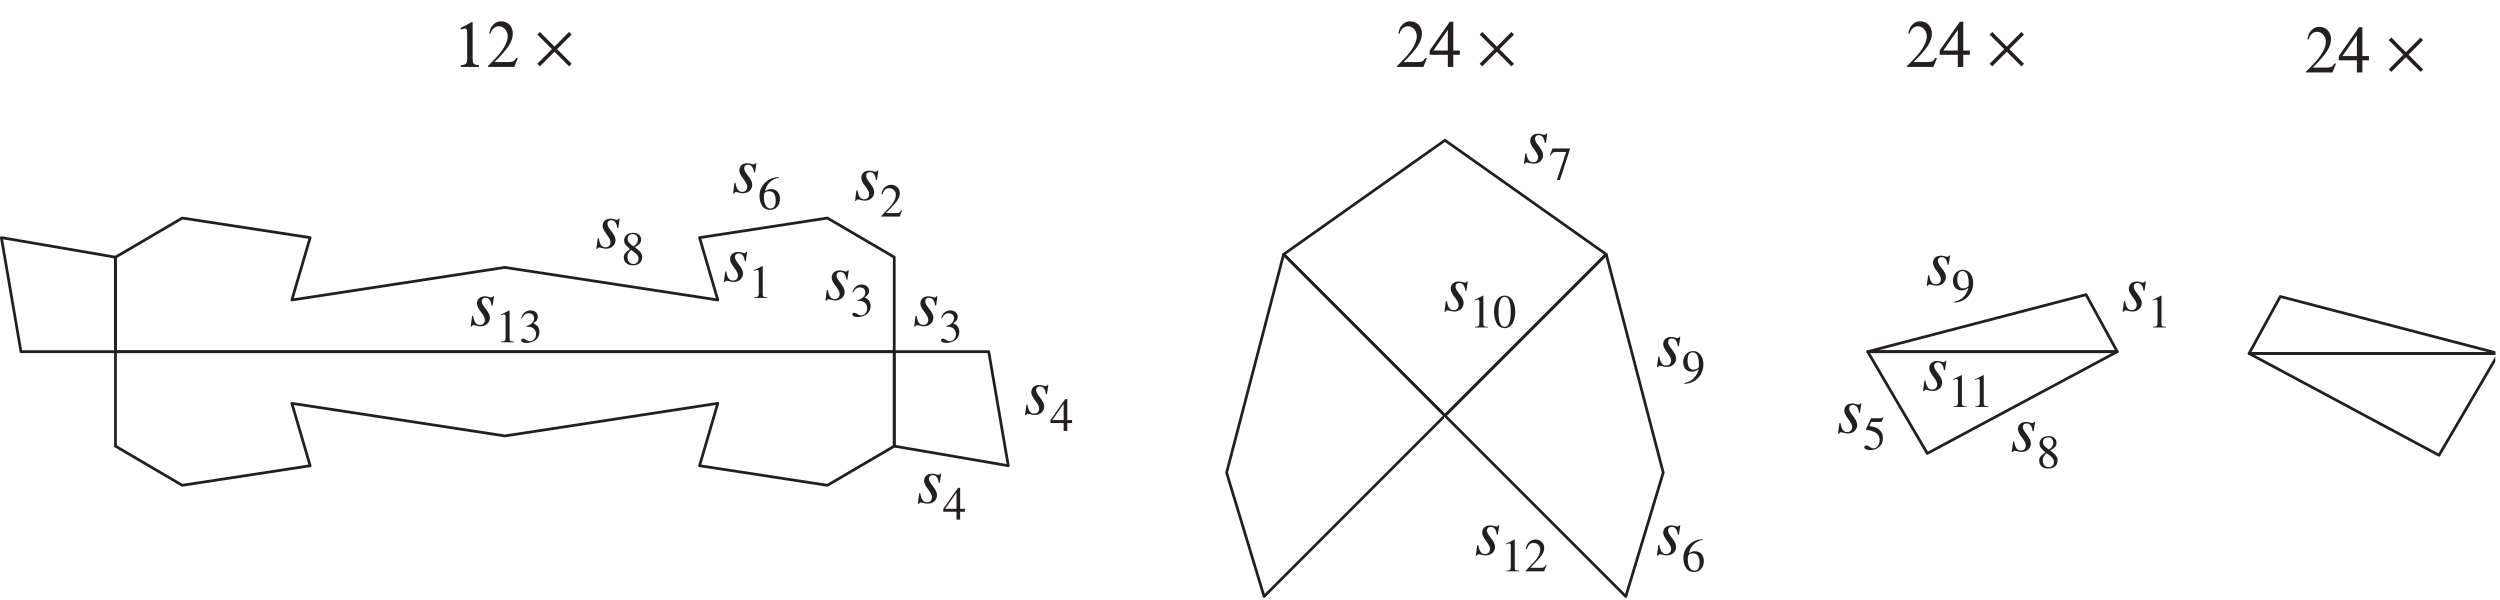 <?xml version="1.0" encoding="UTF-8"?>
<svg xmlns="http://www.w3.org/2000/svg" xmlns:xlink="http://www.w3.org/1999/xlink" width="450.15" height="107.95" viewBox="0 0 450.15 107.95">
<defs>
<g>
<g id="glyph-0-0">
</g>
<g id="glyph-0-1">
<path d="M 0.438 -1.75 L 0.188 0.156 L 0.391 0.156 C 0.484 -0.047 0.547 -0.094 0.672 -0.094 C 0.797 -0.094 1.016 -0.047 1.266 0.016 C 1.531 0.094 1.719 0.125 1.922 0.125 C 2.922 0.125 3.641 -0.516 3.641 -1.422 C 3.641 -1.891 3.391 -2.406 2.828 -3.109 C 2.375 -3.672 2.188 -4.031 2.188 -4.375 C 2.188 -4.766 2.438 -5.016 2.859 -5.016 C 3.469 -5.016 3.828 -4.562 3.953 -3.625 L 4.141 -3.625 L 4.391 -5.297 L 4.219 -5.297 C 4.109 -5.125 4.031 -5.078 3.859 -5.078 C 3.766 -5.078 3.656 -5.109 3.422 -5.172 C 3.125 -5.266 2.953 -5.281 2.75 -5.281 C 1.875 -5.281 1.312 -4.766 1.312 -3.969 C 1.312 -3.578 1.562 -3.062 2.062 -2.422 C 2.531 -1.812 2.734 -1.391 2.734 -1.047 C 2.734 -0.484 2.375 -0.125 1.844 -0.125 C 1.172 -0.125 0.812 -0.609 0.625 -1.75 Z M 0.438 -1.75 "/>
</g>
<g id="glyph-1-0">
</g>
<g id="glyph-1-1">
<path d="M 1 0 L 3.344 0 L 3.344 -0.125 C 2.688 -0.125 2.547 -0.219 2.531 -0.625 L 2.531 -5.719 L 2.469 -5.734 L 0.938 -4.969 L 0.938 -4.844 C 1.266 -4.969 1.469 -5.031 1.547 -5.031 C 1.734 -5.031 1.812 -4.906 1.812 -4.625 L 1.812 -0.781 C 1.797 -0.25 1.641 -0.141 1 -0.125 Z M 1 0 "/>
</g>
<g id="glyph-1-2">
<path d="M 2.453 -3.141 C 3.312 -3.609 3.594 -3.953 3.594 -4.531 C 3.594 -5.234 3 -5.734 2.141 -5.734 C 1.219 -5.734 0.531 -5.172 0.531 -4.391 C 0.531 -3.844 0.688 -3.594 1.578 -2.812 C 0.656 -2.109 0.469 -1.859 0.469 -1.281 C 0.469 -0.453 1.141 0.125 2.109 0.125 C 3.125 0.125 3.781 -0.438 3.781 -1.312 C 3.781 -1.969 3.484 -2.375 2.453 -3.141 Z M 2.312 -2.281 C 2.922 -1.828 3.125 -1.531 3.125 -1.047 C 3.125 -0.5 2.75 -0.125 2.203 -0.125 C 1.547 -0.125 1.125 -0.609 1.125 -1.344 C 1.125 -1.891 1.297 -2.234 1.797 -2.641 Z M 2.219 -3.297 C 1.453 -3.797 1.156 -4.188 1.156 -4.656 C 1.156 -5.156 1.531 -5.5 2.062 -5.5 C 2.641 -5.5 3.016 -5.125 3.016 -4.547 C 3.016 -4.016 2.797 -3.688 2.219 -3.297 Z M 2.219 -3.297 "/>
</g>
<g id="glyph-1-3">
<path d="M 1.297 -2.797 C 1.797 -2.797 2 -2.781 2.188 -2.703 C 2.719 -2.516 3.047 -2.031 3.047 -1.453 C 3.047 -0.734 2.578 -0.188 1.938 -0.188 C 1.703 -0.188 1.531 -0.25 1.219 -0.453 C 0.969 -0.609 0.828 -0.656 0.688 -0.656 C 0.484 -0.656 0.359 -0.547 0.359 -0.359 C 0.359 -0.062 0.734 0.125 1.328 0.125 C 1.969 0.125 2.641 -0.109 3.047 -0.453 C 3.438 -0.797 3.656 -1.297 3.656 -1.859 C 3.656 -2.297 3.516 -2.688 3.281 -2.953 C 3.109 -3.141 2.938 -3.234 2.578 -3.406 C 3.156 -3.797 3.375 -4.109 3.375 -4.578 C 3.375 -5.266 2.828 -5.734 2.047 -5.734 C 1.625 -5.734 1.25 -5.594 0.938 -5.312 C 0.688 -5.078 0.562 -4.875 0.375 -4.359 L 0.516 -4.328 C 0.844 -4.953 1.234 -5.219 1.766 -5.219 C 2.328 -5.219 2.703 -4.859 2.703 -4.312 C 2.703 -4.016 2.578 -3.719 2.359 -3.5 C 2.109 -3.234 1.859 -3.109 1.297 -2.906 Z M 1.297 -2.797 "/>
</g>
<g id="glyph-1-4">
<path d="M 3.812 -5.609 L 0.672 -5.609 L 0.172 -4.375 L 0.312 -4.297 C 0.656 -4.875 0.828 -4.984 1.297 -4.984 L 3.141 -4.984 L 1.453 0.062 L 2.016 0.062 L 3.812 -5.484 Z M 3.812 -5.609 "/>
</g>
<g id="glyph-1-5">
<path d="M 3.781 -5.797 C 2.812 -5.719 2.328 -5.562 1.703 -5.125 C 0.781 -4.469 0.281 -3.5 0.281 -2.359 C 0.281 -1.625 0.516 -0.875 0.875 -0.453 C 1.203 -0.078 1.656 0.125 2.188 0.125 C 3.234 0.125 3.969 -0.688 3.969 -1.859 C 3.969 -2.953 3.359 -3.625 2.359 -3.625 C 2 -3.625 1.828 -3.578 1.297 -3.25 C 1.516 -4.531 2.469 -5.453 3.797 -5.672 Z M 2.047 -3.234 C 2.797 -3.234 3.203 -2.625 3.203 -1.562 C 3.203 -0.641 2.875 -0.125 2.281 -0.125 C 1.531 -0.125 1.078 -0.922 1.078 -2.234 C 1.078 -2.672 1.141 -2.906 1.312 -3.031 C 1.5 -3.172 1.75 -3.234 2.047 -3.234 Z M 2.047 -3.234 "/>
</g>
<g id="glyph-1-6">
<path d="M 4.031 -1.156 L 3.922 -1.203 C 3.609 -0.719 3.516 -0.656 3.109 -0.641 L 1.094 -0.641 L 2.516 -2.141 C 3.266 -2.922 3.594 -3.578 3.594 -4.234 C 3.594 -5.078 2.906 -5.734 2.031 -5.734 C 1.562 -5.734 1.125 -5.547 0.812 -5.203 C 0.531 -4.922 0.406 -4.656 0.266 -4.047 L 0.438 -4 C 0.781 -4.844 1.078 -5.109 1.672 -5.109 C 2.391 -5.109 2.875 -4.625 2.875 -3.906 C 2.875 -3.234 2.484 -2.453 1.766 -1.703 L 0.25 -0.109 L 0.25 0 L 3.562 0 Z M 4.031 -1.156 "/>
</g>
<g id="glyph-1-7">
<path d="M 4 -1.953 L 3.141 -1.953 L 3.141 -5.734 L 2.766 -5.734 L 0.109 -1.953 L 0.109 -1.422 L 2.484 -1.422 L 2.484 0 L 3.141 0 L 3.141 -1.422 L 4 -1.422 Z M 2.484 -1.953 L 0.438 -1.953 L 2.484 -4.875 Z M 2.484 -1.953 "/>
</g>
<g id="glyph-1-8">
<path d="M 0.5 0.188 C 1.453 0.078 1.922 -0.078 2.5 -0.5 C 3.375 -1.141 3.891 -2.203 3.891 -3.344 C 3.891 -4.75 3.125 -5.734 2.016 -5.734 C 1.016 -5.734 0.25 -4.875 0.25 -3.734 C 0.25 -2.703 0.859 -2.016 1.781 -2.016 C 2.25 -2.016 2.609 -2.141 3.047 -2.5 C 2.703 -1.109 1.766 -0.203 0.469 0.016 Z M 3.078 -3.016 C 3.078 -2.844 3.031 -2.766 2.938 -2.688 C 2.719 -2.5 2.391 -2.375 2.094 -2.375 C 1.438 -2.375 1.031 -3.016 1.031 -4.016 C 1.031 -4.5 1.172 -5.016 1.344 -5.234 C 1.5 -5.406 1.703 -5.5 1.953 -5.5 C 2.688 -5.5 3.078 -4.766 3.078 -3.344 Z M 3.078 -3.016 "/>
</g>
<g id="glyph-1-9">
<path d="M 2.156 -5.734 C 1.688 -5.734 1.328 -5.594 1.016 -5.297 C 0.531 -4.812 0.203 -3.844 0.203 -2.844 C 0.203 -1.922 0.484 -0.938 0.875 -0.453 C 1.203 -0.078 1.625 0.125 2.125 0.125 C 2.547 0.125 2.922 -0.031 3.219 -0.328 C 3.719 -0.781 4.031 -1.766 4.031 -2.797 C 4.031 -4.547 3.266 -5.734 2.156 -5.734 Z M 2.125 -5.516 C 2.844 -5.516 3.219 -4.562 3.219 -2.781 C 3.219 -1.016 2.844 -0.109 2.125 -0.109 C 1.391 -0.109 1.016 -1.016 1.016 -2.781 C 1.016 -4.578 1.406 -5.516 2.125 -5.516 Z M 2.125 -5.516 "/>
</g>
<g id="glyph-1-10">
<path d="M 1.531 -4.953 L 3.203 -4.953 C 3.344 -4.953 3.375 -4.953 3.391 -5.016 L 3.719 -5.781 L 3.641 -5.844 C 3.516 -5.672 3.438 -5.609 3.25 -5.609 L 1.469 -5.609 L 0.547 -3.609 C 0.547 -3.594 0.547 -3.578 0.547 -3.562 C 0.547 -3.516 0.578 -3.5 0.641 -3.5 C 0.922 -3.5 1.25 -3.438 1.609 -3.328 C 2.578 -3.016 3.016 -2.5 3.016 -1.641 C 3.016 -0.828 2.516 -0.188 1.844 -0.188 C 1.672 -0.188 1.531 -0.25 1.281 -0.438 C 1.016 -0.641 0.828 -0.719 0.625 -0.719 C 0.391 -0.719 0.266 -0.625 0.266 -0.406 C 0.266 -0.078 0.656 0.125 1.312 0.125 C 2.016 0.125 2.625 -0.109 3.047 -0.547 C 3.438 -0.922 3.609 -1.406 3.609 -2.047 C 3.609 -2.672 3.453 -3.047 3.031 -3.484 C 2.672 -3.859 2.188 -4.047 1.172 -4.219 Z M 1.531 -4.953 "/>
</g>
<g id="glyph-2-0">
</g>
<g id="glyph-2-1">
<path d="M 4.672 -0.312 C 3.672 -0.391 3.516 -0.562 3.531 -1.703 L 3.531 -8.062 L 3.312 -8.062 C 2.906 -7.797 2.359 -7.516 1.406 -7.047 L 1.406 -6.703 C 1.781 -6.859 2 -6.922 2.141 -6.922 C 2.281 -6.922 2.422 -6.844 2.469 -6.719 C 2.531 -6.562 2.531 -6.562 2.547 -5.797 L 2.547 -1.703 C 2.562 -0.578 2.406 -0.391 1.406 -0.312 L 1.406 0 L 4.672 0 Z M 4.672 -0.312 "/>
</g>
<g id="glyph-2-2">
<path d="M 0.297 0 L 5.047 0 L 5.688 -1.609 L 5.391 -1.609 C 5.016 -0.969 4.797 -0.875 3.766 -0.875 L 1.469 -0.875 C 3.922 -3.266 4.781 -4.609 4.781 -6.031 C 4.781 -7.297 3.891 -8.219 2.672 -8.219 C 2.047 -8.219 1.547 -7.984 1.141 -7.484 C 0.797 -7.094 0.656 -6.719 0.547 -5.984 L 0.75 -5.984 C 0.875 -6.391 0.969 -6.562 1.141 -6.766 C 1.422 -7.125 1.859 -7.328 2.281 -7.328 C 3.125 -7.328 3.859 -6.5 3.859 -5.547 C 3.859 -4.406 3 -2.906 1.484 -1.375 L 0.594 -0.453 C 0.547 -0.438 0.453 -0.328 0.297 -0.172 Z M 0.297 0 "/>
</g>
<g id="glyph-2-3">
</g>
<g id="glyph-2-4">
<path d="M 2.828 -3.203 L 0.203 -0.562 L 0.672 -0.109 L 3.297 -2.734 L 5.922 -0.109 L 6.391 -0.562 L 3.766 -3.203 L 6.391 -5.828 L 5.922 -6.297 L 3.297 -3.656 L 0.672 -6.297 L 0.203 -5.828 Z M 2.828 -3.203 "/>
</g>
<g id="glyph-2-5">
<path d="M 3.453 0 L 4.438 0 L 4.438 -2.188 L 5.625 -2.188 L 5.625 -2.953 L 4.438 -2.953 L 4.438 -8.156 L 3.828 -8.156 L 0.188 -2.953 L 0.188 -2.188 L 3.453 -2.188 Z M 3.453 -6.656 L 3.453 -2.953 L 0.844 -2.953 Z M 3.453 -6.656 "/>
</g>
</g>
<clipPath id="clip-0">
<path clip-rule="nonzero" d="M 259 45 L 300 45 L 300 107.824 L 259 107.824 Z M 259 45 "/>
</clipPath>
<clipPath id="clip-1">
<path clip-rule="nonzero" d="M 220 45 L 260 45 L 260 107.824 L 220 107.824 Z M 220 45 "/>
</clipPath>
<clipPath id="clip-2">
<path clip-rule="nonzero" d="M 403 53 L 449.301 53 L 449.301 64 L 403 64 Z M 403 53 "/>
</clipPath>
<clipPath id="clip-3">
<path clip-rule="nonzero" d="M 403 63 L 449.301 63 L 449.301 83 L 403 83 Z M 403 63 "/>
</clipPath>
</defs>
<path fill="none" stroke-width="5" stroke-linecap="round" stroke-linejoin="round" stroke="rgb(13.73%, 12.16%, 12.549%)" stroke-opacity="1" stroke-miterlimit="10" d="M 207.892 445.049 L 207.892 615.135 L 328.158 685.619 L 558.435 650.357 L 525.522 538.075 L 909.018 596.741 L 1292.475 538.075 L 1259.601 650.357 L 1489.839 685.619 L 1610.183 615.135 L 1610.183 445.049 L 207.892 445.049 " transform="matrix(0.1, 0, 0, -0.1, 0, 107.823)"/>
<path fill="none" stroke-width="5" stroke-linecap="round" stroke-linejoin="round" stroke="rgb(13.73%, 12.16%, 12.549%)" stroke-opacity="1" stroke-miterlimit="10" d="M 207.892 445.049 L 207.892 274.923 L 328.158 204.4 L 558.435 239.661 L 525.522 351.983 L 909.018 293.317 L 1292.475 351.983 L 1259.601 239.661 L 1489.839 204.4 L 1610.183 274.923 L 1610.183 445.049 L 207.892 445.049 " transform="matrix(0.1, 0, 0, -0.1, 0, 107.823)"/>
<path fill="none" stroke-width="5" stroke-linecap="round" stroke-linejoin="round" stroke="rgb(13.73%, 12.16%, 12.549%)" stroke-opacity="1" stroke-miterlimit="10" d="M 2.505 650.357 L 37.727 445.049 L 207.892 445.049 L 207.892 615.135 L 2.505 650.357 " transform="matrix(0.1, 0, 0, -0.1, 0, 107.823)"/>
<path fill="none" stroke-width="5" stroke-linecap="round" stroke-linejoin="round" stroke="rgb(13.73%, 12.16%, 12.549%)" stroke-opacity="1" stroke-miterlimit="10" d="M 1815.492 239.661 L 1780.269 445.049 L 1610.183 445.049 L 1610.183 274.923 L 1815.492 239.661 " transform="matrix(0.1, 0, 0, -0.1, 0, 107.823)"/>
<path fill="none" stroke-width="5" stroke-linecap="round" stroke-linejoin="round" stroke="rgb(13.73%, 12.16%, 12.549%)" stroke-opacity="1" stroke-miterlimit="10" d="M 2311.309 620.301 L 2601.739 825.649 L 2892.13 620.301 L 2601.739 329.871 L 2311.309 620.301 " transform="matrix(0.1, 0, 0, -0.1, 0, 107.823)"/>
<g clip-path="url(#clip-0)">
<path fill="none" stroke-width="5" stroke-linecap="round" stroke-linejoin="round" stroke="rgb(13.73%, 12.16%, 12.549%)" stroke-opacity="1" stroke-miterlimit="10" d="M 2601.739 329.871 L 2892.13 620.301 L 2994.824 227.177 L 2927.392 4.218 L 2601.739 329.871 " transform="matrix(0.1, 0, 0, -0.1, 0, 107.823)"/>
</g>
<g clip-path="url(#clip-1)">
<path fill="none" stroke-width="5" stroke-linecap="round" stroke-linejoin="round" stroke="rgb(13.73%, 12.16%, 12.549%)" stroke-opacity="1" stroke-miterlimit="10" d="M 2601.739 329.871 L 2311.309 620.301 L 2208.616 227.177 L 2276.087 4.218 L 2601.739 329.871 " transform="matrix(0.1, 0, 0, -0.1, 0, 107.823)"/>
</g>
<path fill="none" stroke-width="5" stroke-linecap="round" stroke-linejoin="round" stroke="rgb(13.73%, 12.16%, 12.549%)" stroke-opacity="1" stroke-miterlimit="10" d="M 3363.018 445.049 L 3756.142 547.703 L 3812.302 445.049 L 3363.018 445.049 " transform="matrix(0.1, 0, 0, -0.1, 0, 107.823)"/>
<path fill="none" stroke-width="5" stroke-linecap="round" stroke-linejoin="round" stroke="rgb(13.73%, 12.16%, 12.549%)" stroke-opacity="1" stroke-miterlimit="10" d="M 3363.018 445.049 L 3470.29 261.852 L 3812.302 445.049 L 3363.018 445.049 " transform="matrix(0.1, 0, 0, -0.1, 0, 107.823)"/>
<g fill="rgb(13.73%, 12.16%, 12.549%)" fill-opacity="1">
<use xlink:href="#glyph-0-1" x="382.005" y="55.969"/>
</g>
<g fill="rgb(13.73%, 12.16%, 12.549%)" fill-opacity="1">
<use xlink:href="#glyph-1-1" x="386.666" y="58.964"/>
</g>
<g fill="rgb(13.73%, 12.16%, 12.549%)" fill-opacity="1">
<use xlink:href="#glyph-0-1" x="130.146" y="50.646"/>
</g>
<g fill="rgb(13.73%, 12.16%, 12.549%)" fill-opacity="1">
<use xlink:href="#glyph-1-1" x="134.807" y="53.64"/>
</g>
<g fill="rgb(13.73%, 12.16%, 12.549%)" fill-opacity="1">
<use xlink:href="#glyph-0-1" x="362.042" y="81.255"/>
</g>
<g fill="rgb(13.73%, 12.16%, 12.549%)" fill-opacity="1">
<use xlink:href="#glyph-1-2" x="366.703" y="84.249"/>
</g>
<g fill="rgb(13.73%, 12.16%, 12.549%)" fill-opacity="1">
<use xlink:href="#glyph-0-1" x="107.19" y="44.657"/>
</g>
<g fill="rgb(13.73%, 12.16%, 12.549%)" fill-opacity="1">
<use xlink:href="#glyph-1-2" x="111.851" y="47.651"/>
</g>
<g fill="rgb(13.73%, 12.16%, 12.549%)" fill-opacity="1">
<use xlink:href="#glyph-0-1" x="84.566" y="58.631"/>
</g>
<g fill="rgb(13.73%, 12.16%, 12.549%)" fill-opacity="1">
<use xlink:href="#glyph-1-1" x="89.227" y="61.625"/>
<use xlink:href="#glyph-1-3" x="93.469" y="61.625"/>
</g>
<g fill="rgb(13.73%, 12.16%, 12.549%)" fill-opacity="1">
<use xlink:href="#glyph-0-1" x="274.208" y="29.353"/>
</g>
<g fill="rgb(13.73%, 12.16%, 12.549%)" fill-opacity="1">
<use xlink:href="#glyph-1-4" x="278.869" y="32.347"/>
</g>
<g fill="rgb(13.73%, 12.16%, 12.549%)" fill-opacity="1">
<use xlink:href="#glyph-0-1" x="131.81" y="34.676"/>
</g>
<g fill="rgb(13.73%, 12.16%, 12.549%)" fill-opacity="1">
<use xlink:href="#glyph-1-5" x="136.471" y="37.67"/>
</g>
<g fill="rgb(13.73%, 12.16%, 12.549%)" fill-opacity="1">
<use xlink:href="#glyph-0-1" x="153.769" y="36.007"/>
</g>
<g fill="rgb(13.73%, 12.16%, 12.549%)" fill-opacity="1">
<use xlink:href="#glyph-1-6" x="158.43" y="39.001"/>
</g>
<g fill="rgb(13.73%, 12.16%, 12.549%)" fill-opacity="1">
<use xlink:href="#glyph-0-1" x="148.445" y="53.973"/>
</g>
<g fill="rgb(13.73%, 12.16%, 12.549%)" fill-opacity="1">
<use xlink:href="#glyph-1-3" x="153.106" y="56.967"/>
</g>
<g fill="rgb(13.73%, 12.16%, 12.549%)" fill-opacity="1">
<use xlink:href="#glyph-0-1" x="164.414" y="58.631"/>
</g>
<g fill="rgb(13.73%, 12.16%, 12.549%)" fill-opacity="1">
<use xlink:href="#glyph-1-3" x="169.076" y="61.625"/>
</g>
<g fill="rgb(13.73%, 12.16%, 12.549%)" fill-opacity="1">
<use xlink:href="#glyph-0-1" x="184.377" y="74.6"/>
</g>
<g fill="rgb(13.73%, 12.16%, 12.549%)" fill-opacity="1">
<use xlink:href="#glyph-1-7" x="189.038" y="77.595"/>
</g>
<g fill="rgb(13.73%, 12.16%, 12.549%)" fill-opacity="1">
<use xlink:href="#glyph-0-1" x="165.08" y="90.57"/>
</g>
<g fill="rgb(13.73%, 12.16%, 12.549%)" fill-opacity="1">
<use xlink:href="#glyph-1-7" x="169.742" y="93.565"/>
</g>
<g fill="rgb(13.73%, 12.16%, 12.549%)" fill-opacity="1">
<use xlink:href="#glyph-0-1" x="298.163" y="65.95"/>
</g>
<g fill="rgb(13.73%, 12.16%, 12.549%)" fill-opacity="1">
<use xlink:href="#glyph-1-8" x="302.824" y="68.944"/>
</g>
<g fill="rgb(13.73%, 12.16%, 12.549%)" fill-opacity="1">
<use xlink:href="#glyph-0-1" x="298.163" y="99.886"/>
</g>
<g fill="rgb(13.73%, 12.16%, 12.549%)" fill-opacity="1">
<use xlink:href="#glyph-1-5" x="302.824" y="102.88"/>
</g>
<g fill="rgb(13.73%, 12.16%, 12.549%)" fill-opacity="1">
<use xlink:href="#glyph-0-1" x="265.559" y="99.886"/>
</g>
<g fill="rgb(13.73%, 12.16%, 12.549%)" fill-opacity="1">
<use xlink:href="#glyph-1-1" x="270.219" y="102.88"/>
<use xlink:href="#glyph-1-6" x="274.461" y="102.88"/>
</g>
<g fill="rgb(13.73%, 12.16%, 12.549%)" fill-opacity="1">
<use xlink:href="#glyph-0-1" x="259.901" y="55.969"/>
</g>
<g fill="rgb(13.73%, 12.16%, 12.549%)" fill-opacity="1">
<use xlink:href="#glyph-1-1" x="264.562" y="58.963"/>
<use xlink:href="#glyph-1-9" x="268.804" y="58.963"/>
</g>
<g fill="rgb(13.73%, 12.16%, 12.549%)" fill-opacity="1">
<use xlink:href="#glyph-0-1" x="346.738" y="51.311"/>
</g>
<g fill="rgb(13.73%, 12.16%, 12.549%)" fill-opacity="1">
<use xlink:href="#glyph-1-8" x="351.399" y="54.306"/>
</g>
<g fill="rgb(13.73%, 12.16%, 12.549%)" fill-opacity="1">
<use xlink:href="#glyph-0-1" x="346.073" y="70.275"/>
</g>
<g fill="rgb(13.73%, 12.16%, 12.549%)" fill-opacity="1">
<use xlink:href="#glyph-1-1" x="350.734" y="73.27"/>
<use xlink:href="#glyph-1-1" x="354.665" y="73.27"/>
</g>
<g fill="rgb(13.73%, 12.16%, 12.549%)" fill-opacity="1">
<use xlink:href="#glyph-0-1" x="330.768" y="77.927"/>
</g>
<g fill="rgb(13.73%, 12.16%, 12.549%)" fill-opacity="1">
<use xlink:href="#glyph-1-10" x="335.429" y="80.922"/>
</g>
<g fill="rgb(13.73%, 12.16%, 12.549%)" fill-opacity="1">
<use xlink:href="#glyph-2-1" x="81.572" y="12.052"/>
<use xlink:href="#glyph-2-2" x="87.561" y="12.052"/>
<use xlink:href="#glyph-2-3" x="93.549" y="12.052"/>
<use xlink:href="#glyph-2-4" x="96.544" y="12.052"/>
</g>
<g fill="rgb(13.73%, 12.16%, 12.549%)" fill-opacity="1">
<use xlink:href="#glyph-2-2" x="251.252" y="12.052"/>
<use xlink:href="#glyph-2-5" x="257.241" y="12.052"/>
<use xlink:href="#glyph-2-3" x="263.229" y="12.052"/>
<use xlink:href="#glyph-2-4" x="266.224" y="12.052"/>
</g>
<g fill="rgb(13.73%, 12.16%, 12.549%)" fill-opacity="1">
<use xlink:href="#glyph-2-2" x="343.079" y="12.052"/>
<use xlink:href="#glyph-2-5" x="349.067" y="12.052"/>
<use xlink:href="#glyph-2-3" x="355.056" y="12.052"/>
<use xlink:href="#glyph-2-4" x="358.05" y="12.052"/>
</g>
<g clip-path="url(#clip-2)">
<path fill="none" stroke-width="5" stroke-linecap="round" stroke-linejoin="round" stroke="rgb(13.73%, 12.16%, 12.549%)" stroke-opacity="1" stroke-miterlimit="10" d="M 4498.948 441.722 L 4049.703 441.722 L 4105.863 544.337 L 4498.948 441.722 " transform="matrix(0.1, 0, 0, -0.1, 0, 107.823)"/>
</g>
<g clip-path="url(#clip-3)">
<path fill="none" stroke-width="5" stroke-linecap="round" stroke-linejoin="round" stroke="rgb(13.73%, 12.16%, 12.549%)" stroke-opacity="1" stroke-miterlimit="10" d="M 4498.948 441.722 L 4049.703 441.722 L 4391.675 258.525 L 4498.948 441.722 " transform="matrix(0.1, 0, 0, -0.1, 0, 107.823)"/>
</g>
<g fill="rgb(13.73%, 12.16%, 12.549%)" fill-opacity="1">
<use xlink:href="#glyph-2-2" x="414.942" y="13.05"/>
<use xlink:href="#glyph-2-5" x="420.931" y="13.05"/>
<use xlink:href="#glyph-2-3" x="426.92" y="13.05"/>
<use xlink:href="#glyph-2-4" x="429.914" y="13.05"/>
</g>
</svg>
